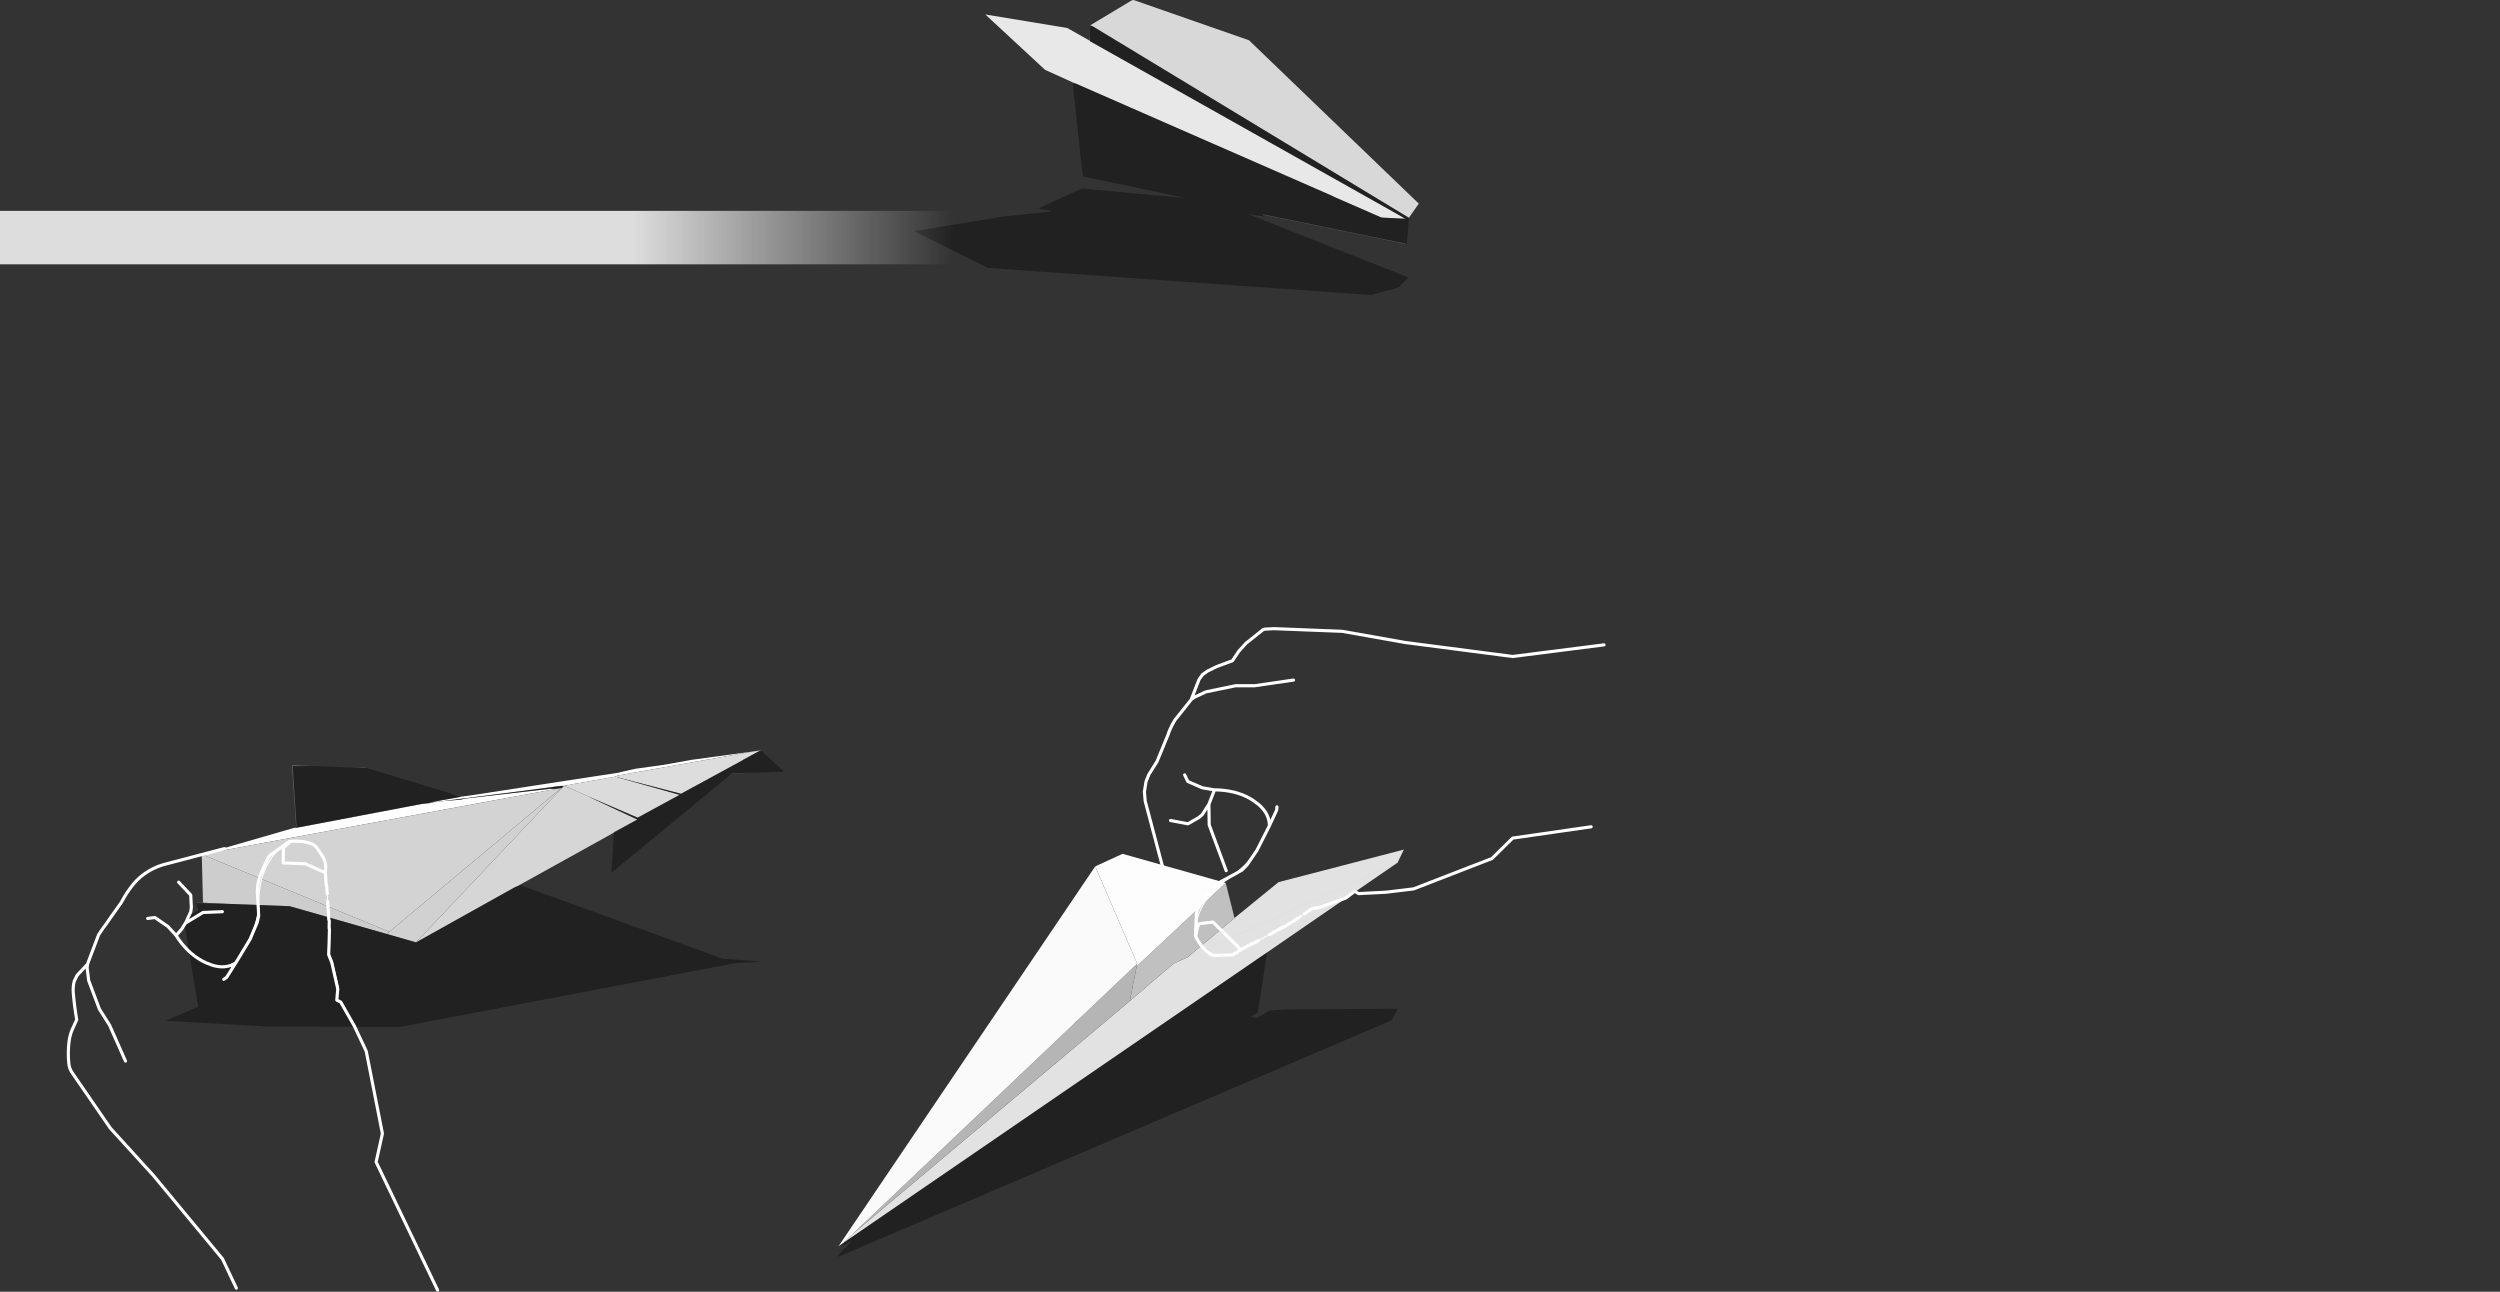 <?xml version="1.0" encoding="UTF-8" standalone="no"?>
<svg xmlns:xlink="http://www.w3.org/1999/xlink" height="410.75px" width="794.95px" xmlns="http://www.w3.org/2000/svg">
  <rect width="100%" height="100%" fill="#333333" stroke="none"/>
  <g transform="matrix(1.0, 0.0, 0.0, 1.0, 601.35, 193.95)">
    <path d="M-208.8 97.95 L-194.8 86.55 -154.95 76.2 -156.95 80.35 -198.45 108.9 -333.3 201.35 -330.25 198.45 -242.1 124.35 -228.1 112.4 -223.75 110.45 -208.8 97.95 M-156.95 80.35 L-223.75 110.45 -156.95 80.35" fill="#e2e2e2" fill-rule="evenodd" stroke="none"/>
    <path d="M-198.45 108.9 L-201.35 127.95 -203.65 129.3 -201.85 129.85 -197.7 127.4 -193.0 127.05 -156.8 126.8 -158.85 130.5 -334.7 205.65 -335.0 205.35 -330.2 200.45 -332.25 201.55 -333.1 202.05 -334.7 202.4 -334.8 202.45 -334.95 202.45 -334.7 202.3 -333.3 201.35 -198.45 108.9" fill="#000000" fill-opacity="0.353" fill-rule="evenodd" stroke="none"/>
    <path d="M-211.6 86.8 L-208.8 97.95 -223.75 110.45 -228.1 112.4 -242.1 124.35 -239.9 113.3 -211.6 86.8" fill="#c0c0c0" fill-rule="evenodd" stroke="none"/>
    <path d="M-253.1 81.55 L-244.4 77.55 -211.6 86.8 -239.9 113.3 -239.85 112.9 -239.75 112.5 -253.1 81.55" fill="#fdfdfd" fill-rule="evenodd" stroke="none"/>
    <path d="M-239.9 113.3 L-242.1 124.35 -330.25 198.45 -239.75 112.5 -239.85 112.9 -239.9 113.3" fill="#b5b5b5" fill-rule="evenodd" stroke="none"/>
    <path d="M-334.85 202.5 L-334.8 202.45 -334.7 202.4 -334.85 202.5 M-334.7 202.3 L-253.1 81.55 -239.75 112.5 -330.25 198.45 -333.3 201.35 -334.7 202.3" fill="#fafafa" fill-rule="evenodd" stroke="none"/>
    <path d="M-332.25 201.55 L-333.15 202.1 -334.85 202.5 -334.7 202.4 -333.1 202.05 -332.25 201.55" fill="#747474" fill-rule="evenodd" stroke="none"/>
    <path d="M-223.75 110.45 L-156.95 80.35 M-239.85 112.9 L-239.75 112.5 -253.1 81.55" fill="none" stroke="#323232" stroke-linecap="round" stroke-linejoin="round" stroke-opacity="0.102" stroke-width="0.05"/>
    <path d="M-420.45 55.65 L-421.0 55.65 -421.0 55.75 -421.1 55.75 -421.55 55.75 -421.55 55.85 -421.65 55.85 -423.1 55.95 -423.2 56.0 -423.7 56.05 -423.85 56.05 -423.95 56.05 -425.4 56.25 -425.5 56.25 -425.95 56.35 -459.9 60.7 -459.65 60.7 -463.8 61.2 -464.0 61.15 -461.05 60.55 -454.65 59.4 -454.85 59.35 -454.65 59.3 -453.9 59.3 -453.8 59.2 -453.25 59.2 -452.65 59.1 -452.55 59.1 -404.7 51.75 -404.5 51.75 -404.2 51.6 -399.3 50.5 -390.7 49.3 -390.5 49.3 -390.3 49.25 -381.35 47.65 -361.9 45.0 -404.35 52.55 -404.5 52.55 -404.8 52.7 -405.15 52.7 -405.3 52.8 -405.75 52.8 -405.65 53.0 -405.75 53.0 -406.05 53.1 -406.4 53.1 -406.7 53.2 -406.9 53.2 -407.2 53.35 -407.5 53.35 -407.85 53.4 -408.05 53.4 -408.45 53.5 -408.7 53.5 -409.0 53.65 -409.3 53.65 -409.65 53.75 -409.85 53.75 -410.25 53.85 -410.5 53.85 -410.8 53.95 -411.1 53.95 -411.45 54.05 -411.65 54.05 -412.05 54.15 -412.25 54.15 -412.55 54.25 -412.8 54.25 -413.2 54.35 -413.4 54.35 -413.85 54.45 -414.05 54.45 -414.35 54.6 -414.6 54.6 -415.0 54.7 -415.2 54.7 -415.65 54.8 -415.75 54.8 -416.15 54.9 -416.35 54.9 -416.8 55.0 -417.0 55.0 -417.45 55.1 -417.55 55.1 -417.95 55.2 -418.15 55.2 -418.55 55.3 -418.7 55.3 -419.2 55.4 -419.3 55.4 -419.75 55.55 -419.95 55.55 -420.35 55.65 -420.45 55.65 M-464.55 61.3 L-464.6 61.3 -464.45 61.25 -464.2 61.25 -464.55 61.3" fill="#ffffff" fill-rule="evenodd" stroke="none"/>
    <path d="M-420.45 55.65 L-420.35 55.65 -419.95 55.55 -419.75 55.55 -419.3 55.4 -419.2 55.4 -418.7 55.3 -418.55 55.3 -418.15 55.2 -417.95 55.2 -417.55 55.1 -417.45 55.1 -417.0 55.0 -416.8 55.0 -416.35 54.9 -416.15 54.9 -415.75 54.8 -415.65 54.8 -415.2 54.7 -415.0 54.7 -414.6 54.6 -414.35 54.6 -414.05 54.45 -413.85 54.45 -413.4 54.35 -413.2 54.35 -412.8 54.25 -412.55 54.25 -412.25 54.15 -412.05 54.15 -411.65 54.05 -411.45 54.05 -411.1 53.95 -410.8 53.95 -410.5 53.85 -410.25 53.85 -409.85 53.75 -409.65 53.75 -409.3 53.65 -409.0 53.65 -408.7 53.5 -408.45 53.5 -408.05 53.4 -407.85 53.4 -407.5 53.35 -407.2 53.35 -406.9 53.2 -406.7 53.2 -406.4 53.1 -406.05 53.1 -405.75 53.0 -405.65 53.0 -403.5 53.6 -405.45 53.1 -385.25 58.8 -398.6 66.05 -411.5 60.5 -421.85 55.95 -421.65 55.85 -421.55 55.85 -421.1 55.75 -421.0 55.75 -420.45 55.65" fill="#dbdbdb" fill-rule="evenodd" stroke="none"/>
    <path d="M-421.0 55.75 L-421.0 55.65 -420.45 55.65 -421.0 55.75 M-463.8 61.2 L-459.65 60.7 -455.0 60.35 -453.25 59.95 -426.65 56.9 -424.55 56.9 -423.95 56.8 -535.0 77.3 -535.1 77.3 -535.5 77.4 -535.75 77.4 -535.95 77.5 -536.25 77.5 -536.45 77.6 -536.7 77.6 -536.45 77.5 -536.25 77.5 -507.15 69.1 -507.05 69.1 -507.75 69.4 -467.3 61.7 -464.55 61.4 -464.55 61.3 -464.2 61.25 -463.5 61.3 -463.8 61.2 M-425.95 56.35 L-425.5 56.25 -425.4 56.25 -425.95 56.35 M-423.95 56.05 L-423.85 56.05 -423.7 56.05 -423.95 56.05 M-423.2 56.0 L-423.1 55.95 -421.65 55.85 -421.85 55.95 -422.55 56.5 -422.15 56.05 -423.0 55.95 -423.2 56.0 M-421.55 55.85 L-421.55 55.75 -421.1 55.75 -421.55 55.85" fill="#fefefe" fill-rule="evenodd" stroke="none"/>
    <path d="M-422.85 56.6 L-422.65 56.6 -469.05 105.7 -478.3 103.05 -477.55 102.35 -422.85 56.6 M-422.65 56.6 L-422.55 56.5 -422.65 56.6" fill="#d1d1d1" fill-rule="evenodd" stroke="none"/>
    <path d="M-469.05 105.7 L-422.65 56.6 -422.55 56.5 -421.85 55.95 -411.5 60.5 -414.15 59.4 -398.7 66.65 -406.15 70.7 -406.15 70.8 -408.1 71.9 -436.95 87.9 -437.7 88.2 -469.05 105.7 M-365.05 47.65 L-365.05 47.7 -365.05 47.65" fill="#d6d6d6" fill-rule="evenodd" stroke="none"/>
    <path d="M-405.65 53.0 L-405.75 52.8 -405.3 52.8 -405.15 52.7 -404.8 52.7 -404.5 52.55 -404.35 52.55 -361.9 45.0 -361.8 45.0 -361.25 44.9 -360.95 44.9 -360.65 44.8 -359.55 44.7 -359.95 44.9 -360.0 44.9 -365.05 47.65 -365.05 47.7 -384.8 58.45 -403.5 53.6 -405.65 53.0" fill="#dddddd" fill-rule="evenodd" stroke="none"/>
    <path d="M-368.7 52.05 L-368.55 51.95 -361.95 51.75 -368.6 52.05 -368.7 52.05 M-352.4 51.35 L-352.2 51.25 -352.1 51.3 -352.4 51.35 M-359.3 44.9 L-359.95 44.9 -359.55 44.7 -359.3 44.9 M-406.15 70.8 L-406.15 70.85 -408.1 71.9 -406.15 70.8 M-406.9 83.4 L-407.6 83.35 -406.9 83.4" fill="#6d6d6d" fill-rule="evenodd" stroke="none"/>
    <path d="M-454.65 59.3 L-454.85 59.35 -458.8 58.1 -454.65 59.3 M-461.05 60.55 L-464.0 61.15 -464.1 61.1 -461.05 60.55 M-368.7 52.05 L-368.6 52.05 -370.0 53.15 -368.7 52.05 M-485.25 50.15 L-484.95 50.25 -485.1 50.25 -485.25 50.15 M-464.6 61.3 L-464.65 61.2 -464.45 61.25 -464.6 61.3 M-398.7 66.65 L-406.15 70.85 -406.15 70.8 -406.15 70.7 -398.7 66.65 M-406.9 83.4 L-406.85 83.4 -406.9 83.4" fill="#727272" fill-rule="evenodd" stroke="none"/>
    <path d="M-485.45 50.15 L-485.25 50.15 -485.1 50.25 -485.55 50.25 -485.45 50.15" fill="#757575" fill-rule="evenodd" stroke="none"/>
    <path d="M-507.15 69.1 L-508.5 49.4 -501.75 49.65 -508.3 49.65 -507.05 68.8 -507.05 69.1 -507.15 69.1 M-489.7 50.1 L-485.45 50.15 -485.55 50.25 -489.7 50.1" fill="#767676" fill-rule="evenodd" stroke="none"/>
    <path d="M-477.55 102.35 L-478.3 103.05 -509.25 94.2 -529.0 93.45 -536.8 93.1 -537.2 77.7 -477.55 102.35" fill="#cdcdcd" fill-rule="evenodd" stroke="none"/>
    <path d="M-538.75 93.2 L-538.75 93.1 -536.8 93.1 -529.0 93.45 -538.75 93.2 M-538.75 94.05 L-538.45 95.5 -538.55 95.55 -538.75 94.05" fill="#6e6e6e" fill-rule="evenodd" stroke="none"/>
    <path d="M-422.85 56.6 L-477.55 102.35 -537.2 77.7 -537.0 77.7 -536.9 77.6 -536.7 77.6 -536.45 77.6 -536.25 77.5 -535.95 77.5 -535.75 77.4 -535.5 77.4 -535.1 77.3 -535.0 77.3 -423.95 56.8 -422.85 56.6" fill="#d3d3d3" fill-rule="evenodd" stroke="none"/>
    <path d="M-454.85 59.35 L-454.65 59.4 -461.05 60.55 -464.1 61.1 -464.0 61.15 -463.8 61.2 -463.5 61.3 -464.2 61.25 -464.45 61.25 -464.65 61.2 -464.6 61.3 -464.55 61.3 -464.55 61.4 -467.3 61.7 -507.75 69.4 -507.05 69.1 -507.05 68.8 -508.3 49.65 -501.75 49.65 -489.7 50.1 -485.55 50.25 -485.1 50.25 -484.95 50.25 -484.8 50.25 -458.8 58.1 -454.85 59.35 M-459.65 60.7 L-459.9 60.7 -425.95 56.35 -425.4 56.25 -423.95 56.05 -423.7 56.05 -423.2 56.0 -423.0 55.95 -422.15 56.05 -422.55 56.5 -422.65 56.6 -422.85 56.6 -423.95 56.8 -424.55 56.9 -426.65 56.9 -453.25 59.95 -455.0 60.35 -459.65 60.7 M-478.3 103.05 L-469.05 105.7 -437.7 88.2 -436.95 87.9 -435.9 87.5 -371.7 110.85 -359.15 111.8 -367.75 112.35 -474.2 132.6 -515.95 132.5 -548.75 130.65 -538.35 126.2 -542.85 98.75 -543.0 98.55 -538.7 95.7 -538.55 95.55 -538.45 95.5 -538.75 94.05 -538.9 93.2 -538.75 93.2 -529.0 93.45 -509.25 94.2 -478.3 103.05 M-411.5 60.5 L-398.6 66.05 -385.25 58.8 -405.45 53.1 -403.5 53.6 -384.8 58.45 -365.05 47.7 -365.05 47.65 -360.0 44.9 -359.95 44.9 -359.3 44.9 -359.15 44.9 -352.45 51.0 -352.1 51.2 -352.2 51.25 -352.4 51.35 -352.65 51.45 -361.95 51.75 -368.55 51.95 -368.7 52.05 -370.0 53.15 -406.7 83.4 -406.85 83.4 -406.9 83.4 -406.15 70.85 -398.7 66.65 -414.15 59.4 -411.5 60.5" fill="#000000" fill-opacity="0.353" fill-rule="evenodd" stroke="none"/>
    <path d="M-254.6 -185.95 L-254.1 -185.65 -254.55 -185.65 -254.6 -185.25 -254.6 -185.95 M-254.75 -183.05 L-254.75 -180.95 -254.9 -181.05 -254.75 -183.05 M-157.35 -126.05 L-154.4 -124.4 -154.55 -124.4 -157.35 -126.05" fill="#6d6d6d" fill-rule="evenodd" stroke="none"/>
    <path d="M-254.75 -180.95 L-254.75 -180.85 -157.35 -126.05 -154.55 -124.4 -161.75 -124.75 -161.85 -124.8 -162.15 -124.8 -177.15 -131.35 -177.4 -131.5 -178.15 -131.85 -214.7 -147.85 -214.95 -147.95 -259.45 -167.45 -259.6 -167.45 -260.25 -167.75 -269.05 -171.75 -288.05 -189.35 -262.0 -185.05 -254.9 -181.05 -254.75 -180.95" fill="#e8e8e8" fill-rule="evenodd" stroke="none"/>
    <path d="M-153.35 -124.7 L-254.0 -185.65 -254.1 -185.65 -254.6 -185.95 -241.45 -193.85 -240.9 -193.95 -204.2 -181.15 -150.2 -129.2 -153.35 -124.7" fill="#d8d8d8" fill-rule="evenodd" stroke="none"/>
    <path d="M-259.6 -167.45 L-260.25 -167.45 -260.25 -167.75 -259.6 -167.45 M-257.05 -138.2 L-256.9 -138.0 -257.05 -138.0 -257.05 -138.2" fill="#787878" fill-rule="evenodd" stroke="none"/>
    <path d="M-178.2 -131.85 L-214.95 -147.95 -214.7 -147.85 -178.15 -131.85 -178.2 -131.85" fill="#7c7c7c" fill-rule="evenodd" stroke="none"/>
    <path d="M-202.65 -125.6 L-199.6 -124.95 -199.9 -124.95 -202.65 -125.6" fill="#808080" fill-rule="evenodd" stroke="none"/>
    <path d="M-161.75 -124.75 L-162.15 -124.8 -161.85 -124.8 -161.75 -124.75 M-199.9 -125.75 L-199.5 -125.75 -154.3 -116.45 -154.3 -116.35 -172.8 -120.2 -172.9 -120.2 -199.9 -125.75" fill="#797979" fill-rule="evenodd" stroke="none"/>
    <path d="M-177.4 -131.5 L-178.2 -131.85 -178.15 -131.85 -177.4 -131.5" fill="#7d7d7d" fill-rule="evenodd" stroke="none"/>
    <path d="M-254.1 -185.65 L-254.0 -185.65 -153.35 -124.7 -154.0 -116.35 -154.3 -116.45 -199.5 -125.75 -199.9 -125.75 -199.5 -124.95 -199.6 -124.95 -202.65 -125.6 -204.9 -126.05 -153.45 -105.7 -156.0 -103.25 -156.0 -102.95 -157.25 -102.35 -165.45 -100.15 -287.15 -108.75 -310.45 -120.3 -310.55 -120.5 -282.25 -125.1 -267.4 -126.65 -267.1 -126.85 -270.75 -127.55 -270.9 -127.8 -257.4 -134.0 -224.15 -130.95 -256.8 -137.8 -256.9 -138.0 -257.05 -138.2 -257.1 -138.3 -260.25 -167.45 -259.6 -167.45 -259.45 -167.45 -214.95 -147.95 -178.2 -131.85 -177.4 -131.5 -177.15 -131.35 -162.15 -124.8 -161.75 -124.75 -154.55 -124.4 -154.4 -124.4 -157.35 -126.05 -254.75 -180.85 -254.75 -180.95 -254.75 -183.05 -254.75 -184.75 -254.6 -185.25 -254.55 -185.65 -254.1 -185.65" fill="#000000" fill-opacity="0.353" fill-rule="evenodd" stroke="none"/>
    <path d="M-462.2 216.3 L-481.75 175.55 -479.75 166.5 -484.9 140.3 -488.65 132.35 -493.0 124.7 -494.25 124.05 -493.95 120.5 -495.85 112.1 -496.85 109.6 -496.7 105.9 -496.6 101.55 -496.7 101.15 -496.65 98.9 -496.8 98.45 -497.15 92.75 M-497.3 90.25 L-497.45 88.05 -497.65 87.2 -497.9 82.9 -498.1 83.45 Q-501.2 82.1 -504.3 80.7 L-511.3 80.45 -511.2 75.5 -509.5 74.15 -510.1 74.15 -512.35 75.8 -515.2 77.8 -516.05 78.65 -518.75 84.65 -519.35 87.35 -519.55 89.55 -519.2 95.0 -519.1 97.35 -519.65 99.55 -521.8 104.65 -525.05 110.05 -526.4 112.25 -529.3 116.85 -530.2 117.45 M-530.0 75.9 L-549.4 81.0 Q-551.8 81.7 -554.0 83.0 -556.7 84.6 -558.7 86.9 -561.0 89.65 -562.7 92.9 L-568.2 100.7 -568.4 100.9 -570.0 103.3 -573.35 112.15 -573.5 112.65 -573.55 112.7 -573.65 113.85 -573.15 117.85 -569.75 126.9 -566.5 132.05 -561.45 143.45 M-526.4 112.25 Q-529.65 114.3 -533.9 112.95 L-535.95 112.15 Q-540.8 109.95 -544.5 104.8 L-545.4 103.45 -547.95 100.65 -552.1 97.8 -554.4 98.1 M-544.55 86.55 L-540.7 90.65 -540.5 94.6 -540.7 96.0 -542.4 99.6 -536.8 96.2 -530.65 95.95 M-509.4 73.65 Q-507.3 73.35 -504.8 73.7 -501.85 74.15 -500.8 75.4 -498.25 78.8 -497.95 80.25 L-497.75 82.1 M-573.55 112.7 L-573.8 113.0 -573.85 113.0 -576.8 116.15 -577.75 118.05 Q-578.2 119.9 -578.05 121.75 -577.7 126.05 -576.95 130.3 L-578.45 133.6 Q-579.1 135.2 -579.35 136.9 -579.85 140.65 -579.45 144.4 -579.3 145.7 -578.55 146.95 L-566.25 164.8 -552.55 179.85 -530.6 206.35 -526.2 215.65 M-542.4 99.6 L-543.55 101.45 -545.1 103.25 -545.4 103.45" fill="none" stroke="#ffffff" stroke-linecap="round" stroke-linejoin="round" stroke-width="1.0"/>
    <path d="M-497.15 92.75 L-497.3 90.25 -497.35 87.6 -497.55 86.75 -497.75 82.1 M-512.35 75.8 Q-513.85 77.2 -515.0 78.85 -517.6 82.55 -518.45 87.0 -519.1 90.45 -519.2 94.05 L-519.2 95.0 Q-519.35 97.05 -519.9 99.0 -520.6 101.65 -521.7 104.2 L-525.05 110.05 M-512.35 75.8 Q-511.25 74.7 -509.95 73.7 L-509.4 73.65 M-497.15 92.75 L-496.65 98.0 -496.55 98.45 -496.6 100.7 -496.5 101.1 -496.7 105.9 -496.75 109.15 -495.75 111.6 -493.8 120.0" fill="none" stroke="#ffffff" stroke-linecap="round" stroke-linejoin="round" stroke-width="0.35"/>
    <path d="M-91.3 11.1 L-120.35 14.8 -154.55 10.35 -174.55 6.8 -196.25 5.95 -199.15 6.1 -199.75 6.3 -205.15 10.6 -207.45 13.15 -209.45 16.15 -214.45 18.0 -217.4 19.45 -218.95 20.55 -220.05 22.05 -222.55 28.45 -221.55 27.75 -217.9 26.05 -208.45 24.1 -202.4 24.1 -190.05 22.3 M-186.5 96.6 L-184.15 95.0 -181.55 94.5 -173.8 91.75 -173.4 91.6 -170.55 89.45 -169.35 90.2 -160.55 89.75 -151.85 88.7 -126.95 79.05 -120.35 72.55 -95.4 68.95 M-222.55 28.45 L-222.55 28.5 -227.7 34.95 Q-228.9 36.9 -229.75 39.05 L-229.8 39.35 -233.45 48.2 -236.05 52.35 -236.95 54.6 -237.45 57.8 -237.2 60.8 -231.65 81.75 M-229.15 66.95 L-223.6 68.0 -220.2 66.05 -219.1 65.15 -216.95 61.8 -215.3 57.55 -215.3 57.2 -219.05 56.55 -223.65 54.55 -224.65 52.45 M-215.3 57.2 L-213.65 57.25 Q-207.25 57.65 -202.9 60.55 L-201.15 61.85 Q-197.7 64.8 -197.7 68.6 L-195.4 63.65 -195.3 62.6 M-211.45 82.9 L-216.85 68.35 -216.95 61.8 M-208.6 83.95 L-206.4 82.7 -204.8 81.05 -201.7 76.5 -198.85 70.9 -197.7 68.6 M-221.05 99.8 L-221.2 102.7 -220.95 103.2 -220.65 101.05 -220.0 99.75 -215.65 99.25 -206.95 107.85 -207.35 108.35 -203.5 106.25 -202.7 105.95 -201.1 105.1 M-197.55 103.15 L-193.55 100.95 -193.1 100.85 -191.2 99.6 -190.8 99.45 -187.95 97.55 M-208.6 83.95 L-213.25 86.45 -216.95 89.75 -220.6 95.3 -220.9 96.4 -221.05 99.8 M-221.25 103.55 Q-220.45 105.45 -218.8 107.4 -216.85 109.65 -215.2 109.85 L-209.55 109.7 -207.9 108.85" fill="none" stroke="#ffffff" stroke-linecap="round" stroke-linejoin="round" stroke-width="1.0"/>
    <path d="M-198.85 70.9 L-202.05 76.85 Q-203.6 79.15 -205.45 81.1 L-208.6 83.95 -209.25 84.35 Q-212.25 86.35 -214.8 88.75 -218.15 91.9 -219.9 96.05 -220.65 97.85 -221.05 99.8 L-221.55 103.05 -221.25 103.55 M-201.1 105.1 L-197.55 103.15 -193.9 101.3 -193.45 101.2 -191.55 99.95 -191.15 99.8 -187.95 97.55 -186.5 96.6 -184.5 95.3 -181.9 94.85 -173.8 91.75 M-207.9 108.85 L-203.85 106.6 -203.05 106.3 -201.1 105.1" fill="none" stroke="#ffffff" stroke-linecap="round" stroke-linejoin="round" stroke-width="0.35"/>
    <path d="M193.6 -126.9 L193.6 -109.9 -601.35 -109.9 -601.35 -126.9 193.6 -126.9" fill="url(#gradient0)" fill-rule="evenodd" stroke="none"/>
  </g>
  <defs>
    <linearGradient gradientTransform="matrix(0.062, 0.0, 0.0, 0.01, -348.9, -126.4)" gradientUnits="userSpaceOnUse" id="gradient0" spreadMethod="pad" x1="-819.2" x2="819.2">
      <stop offset="0.0" stop-color="#ffffff" stop-opacity="0.831"/>
      <stop offset="1.0" stop-color="#ffffff" stop-opacity="0.0"/>
    </linearGradient>
  </defs>
</svg>
